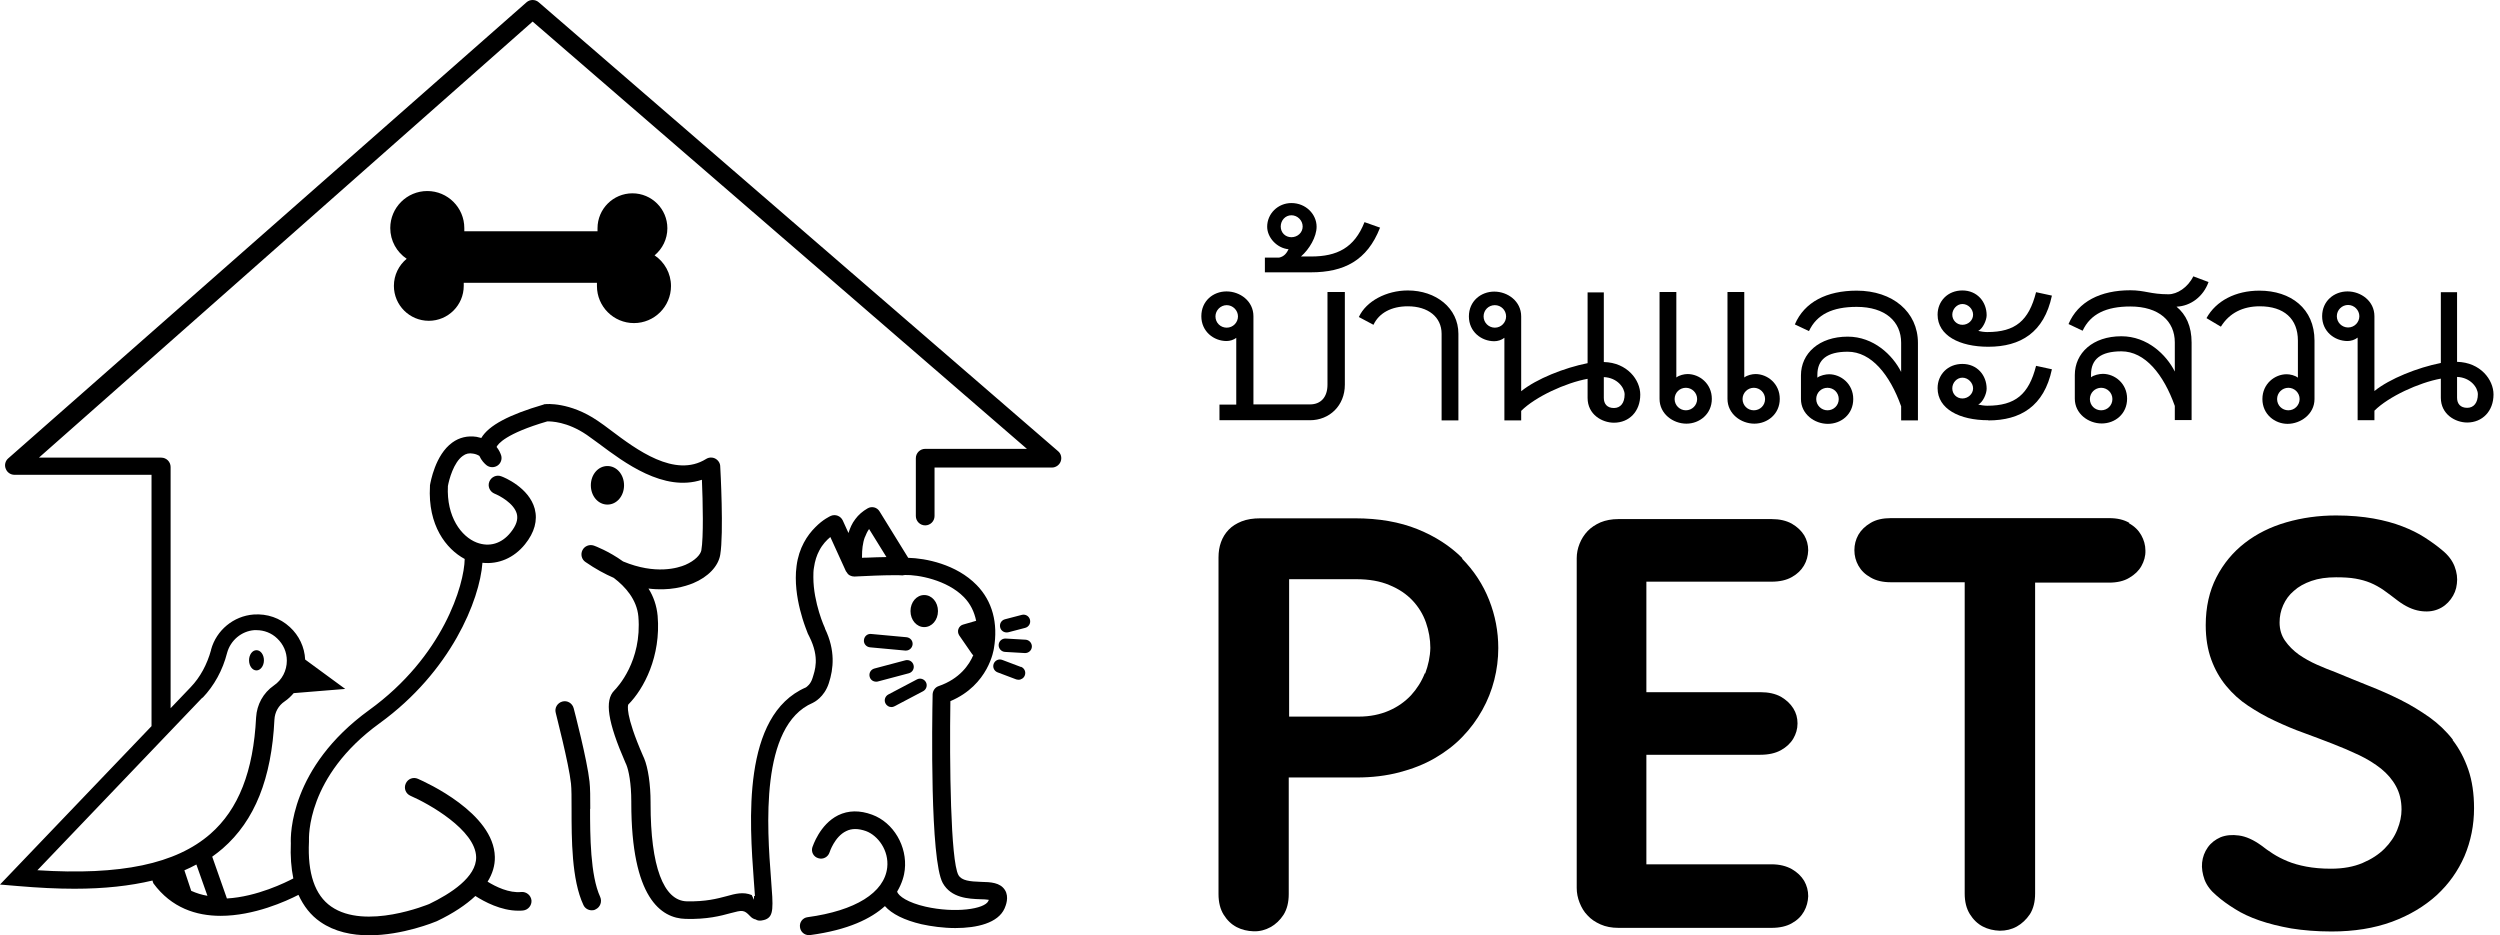 <svg width="131" height="49" viewBox="0 0 131 49" fill="none" xmlns="http://www.w3.org/2000/svg">
<path d="M33.22 16.93C34.29 16.93 35.16 16.06 35.16 14.99C35.16 14.32 34.82 13.73 34.3 13.38C34.71 13.04 34.97 12.53 34.97 11.96C34.97 10.95 34.15 10.13 33.14 10.13C32.13 10.13 31.31 10.95 31.31 11.96C31.31 12.01 31.31 12.07 31.31 12.12H24.33C24.33 12.06 24.33 12.01 24.33 11.95C24.33 10.88 23.46 10.01 22.39 10.01C21.32 10.01 20.45 10.88 20.45 11.95C20.45 12.62 20.79 13.21 21.31 13.56C20.9 13.9 20.64 14.41 20.64 14.98C20.64 15.99 21.46 16.81 22.47 16.81C23.48 16.81 24.3 15.99 24.3 14.98C24.3 14.93 24.3 14.87 24.3 14.82H31.28C31.28 14.88 31.28 14.93 31.28 14.99C31.28 16.06 32.15 16.93 33.22 16.93Z" fill="#000"/>
<path d="M30.93 42.39C30.93 41.78 30.93 41.29 30.89 40.95C30.77 39.83 30.09 37.22 30.06 37.11C29.99 36.85 29.73 36.69 29.47 36.76C29.21 36.83 29.05 37.09 29.12 37.35C29.12 37.38 29.81 40.01 29.92 41.06C29.95 41.34 29.95 41.83 29.95 42.39C29.95 43.96 29.95 46.1 30.57 47.42C30.65 47.6 30.83 47.7 31.01 47.7C31.08 47.7 31.15 47.69 31.21 47.65C31.45 47.54 31.56 47.25 31.45 47C30.93 45.87 30.92 43.77 30.92 42.38L30.93 42.39Z" fill="#000"/>
<path d="M31.83 26.44C32.32 26.44 32.7 25.99 32.7 25.43C32.7 24.87 32.32 24.42 31.83 24.42C31.34 24.42 30.96 24.87 30.96 25.43C30.96 25.99 31.34 26.44 31.83 26.44Z" fill="#000"/>
<path d="M28.23 0.12C28.05 -0.04 27.77 -0.04 27.59 0.12L0.43 24.02C0.28 24.15 0.22 24.37 0.3 24.56C0.37 24.75 0.55 24.88 0.76 24.88H7.94V38.05L0 46.35L0.95 46.43C2 46.52 2.99 46.57 3.9 46.57C5.47 46.57 6.81 46.42 7.99 46.14C8.01 46.19 8.01 46.24 8.04 46.29C8.99 47.58 10.29 47.99 11.56 47.99C13.31 47.99 15 47.22 15.64 46.89C15.91 47.48 16.28 47.96 16.79 48.31C17.54 48.83 18.45 49.01 19.34 49.01C21.1 49.01 22.77 48.32 22.89 48.27C23.75 47.86 24.42 47.41 24.91 46.95C25.38 47.25 26.25 47.72 27.16 47.72C27.24 47.72 27.33 47.72 27.41 47.71C27.68 47.68 27.87 47.44 27.85 47.18C27.82 46.91 27.58 46.72 27.32 46.74C26.68 46.81 25.97 46.46 25.55 46.2C25.81 45.78 25.94 45.35 25.93 44.9C25.88 42.6 22.31 40.99 21.9 40.81C21.65 40.7 21.37 40.81 21.26 41.06C21.15 41.31 21.26 41.59 21.51 41.7C22.46 42.11 24.92 43.49 24.95 44.91C24.97 45.96 23.61 46.83 22.49 47.37C22.46 47.38 19.15 48.76 17.35 47.5C16.5 46.91 16.11 45.76 16.19 44.1C16.19 44.08 16.19 44.06 16.19 44.05C16.19 43.91 16.04 40.69 19.89 37.9C23.63 35.19 25.14 31.44 25.28 29.49C26.12 29.58 26.93 29.24 27.51 28.52C28.01 27.9 28.18 27.27 28.02 26.66C27.72 25.55 26.42 25.01 26.27 24.96C26.02 24.86 25.74 24.99 25.64 25.24C25.54 25.49 25.67 25.77 25.92 25.87C26.17 25.97 26.93 26.37 27.08 26.92C27.16 27.22 27.05 27.54 26.75 27.91C26.28 28.49 25.64 28.68 24.98 28.43C24.17 28.12 23.39 27.08 23.47 25.47C23.53 25.13 23.77 24.23 24.25 23.89C24.41 23.77 24.58 23.73 24.79 23.77C24.93 23.79 25.04 23.84 25.12 23.89C25.22 24.12 25.39 24.3 25.51 24.39C25.68 24.51 25.91 24.51 26.08 24.39C26.25 24.27 26.32 24.05 26.26 23.86C26.22 23.74 26.15 23.58 26.02 23.42C26.09 23.27 26.49 22.72 28.68 22.08C28.86 22.08 29.71 22.08 30.75 22.79C30.94 22.92 31.16 23.09 31.4 23.26C32.7 24.23 34.78 25.8 36.78 25.14C36.83 26.32 36.87 28.16 36.75 28.84C36.71 29.05 36.44 29.37 35.91 29.6C35.53 29.76 34.36 30.13 32.65 29.42C31.9 28.88 31.18 28.61 31.12 28.59C30.89 28.51 30.63 28.61 30.52 28.83C30.41 29.05 30.48 29.32 30.68 29.45C31.2 29.81 31.7 30.08 32.16 30.28C32.77 30.74 33.37 31.42 33.45 32.3C33.65 34.65 32.34 36.03 32.19 36.18C31.67 36.7 31.84 37.83 32.77 39.96L32.82 40.07C32.94 40.36 33.08 41.03 33.08 42.01V42.07C33.08 47.04 34.63 48.12 35.93 48.15C37.06 48.18 37.77 47.99 38.28 47.85C38.89 47.69 38.98 47.66 39.3 48C39.4 48.11 39.5 48.16 39.6 48.18C39.77 48.3 40.04 48.21 40.12 48.18C40.55 48 40.52 47.57 40.4 46.03C40.2 43.43 39.8 38.02 42.59 36.83C42.65 36.8 43.19 36.54 43.43 35.8C43.68 35.04 43.78 34.08 43.23 32.94C43.23 32.94 43.23 32.93 43.23 32.92C43.23 32.92 43.07 32.58 42.92 32.08C42.77 31.58 42.62 30.92 42.62 30.25C42.62 30.08 42.62 29.91 42.65 29.75C42.7 29.39 42.8 29.09 42.93 28.85C43.1 28.52 43.32 28.3 43.51 28.14L44.33 29.94C44.33 29.94 44.34 29.95 44.35 29.96C44.39 30.03 44.44 30.1 44.51 30.14C44.52 30.14 44.53 30.15 44.55 30.16C44.61 30.19 44.68 30.21 44.76 30.21C44.77 30.21 44.78 30.21 44.79 30.21C44.79 30.21 44.87 30.21 45 30.2C45.39 30.18 46.26 30.14 46.84 30.14C47.03 30.14 47.2 30.14 47.29 30.15C47.33 30.15 47.37 30.13 47.42 30.13C48.09 30.11 49.62 30.38 50.51 31.29C50.85 31.64 51.05 32.05 51.15 32.53L50.46 32.73C50.35 32.76 50.26 32.85 50.22 32.96C50.18 33.07 50.2 33.19 50.26 33.29L50.95 34.29C50.95 34.29 50.98 34.31 51 34.33C50.79 34.83 50.29 35.57 49.19 35.95C49 36.01 48.88 36.19 48.87 36.38C48.84 37.82 48.73 45.06 49.4 46.27C49.84 47.06 50.76 47.1 51.38 47.12C51.51 47.12 51.69 47.13 51.81 47.15C51.81 47.17 51.8 47.19 51.79 47.21C51.6 47.64 50.05 47.86 48.5 47.51C47.58 47.3 47.08 46.96 47.01 46.72C47.28 46.27 47.38 45.86 47.41 45.58C47.55 44.35 46.82 43.1 45.7 42.69C45.05 42.45 44.45 42.46 43.92 42.72C42.95 43.2 42.59 44.35 42.57 44.39C42.49 44.64 42.63 44.9 42.88 44.97C43.13 45.05 43.39 44.91 43.47 44.66C43.47 44.66 43.73 43.84 44.34 43.55C44.64 43.4 44.98 43.41 45.38 43.55C46 43.78 46.59 44.56 46.49 45.46C46.34 46.78 44.82 47.72 42.32 48.06C42.06 48.09 41.88 48.33 41.92 48.59C41.95 48.83 42.15 49 42.38 49C42.4 49 42.42 49 42.44 49C44.46 48.73 45.65 48.13 46.37 47.48C46.73 47.89 47.39 48.22 48.29 48.43C48.79 48.54 49.43 48.63 50.06 48.63C51.19 48.63 52.3 48.37 52.64 47.6C52.7 47.46 52.89 47.01 52.66 46.64C52.41 46.24 51.9 46.22 51.41 46.21C50.82 46.19 50.39 46.15 50.22 45.85C49.81 45.1 49.75 40 49.8 36.74C51.81 35.89 52.07 34.04 52.08 33.98C52.31 32.65 52 31.5 51.18 30.66C50.11 29.56 48.49 29.25 47.59 29.23L46.09 26.8C45.96 26.58 45.68 26.51 45.46 26.64C45.2 26.79 44.98 26.98 44.82 27.2C44.64 27.43 44.54 27.68 44.46 27.93L44.16 27.27C44.05 27.04 43.78 26.93 43.54 27.03C43.5 27.05 43.13 27.21 42.72 27.63C42.51 27.84 42.3 28.1 42.12 28.44C41.94 28.78 41.8 29.18 41.74 29.66C41.71 29.87 41.7 30.08 41.7 30.28C41.7 31.09 41.88 31.85 42.05 32.41C42.16 32.77 42.27 33.04 42.33 33.2C42.33 33.2 42.36 33.26 42.38 33.3L42.41 33.36C42.97 34.48 42.69 35.15 42.58 35.52C42.48 35.86 42.27 35.99 42.23 36.02C38.85 37.48 39.28 43.11 39.5 46.14C39.52 46.41 39.54 46.71 39.56 46.96C39.54 46.96 39.52 46.95 39.51 46.94V47.15L39.39 46.9C38.95 46.72 38.53 46.83 38.07 46.96C37.58 47.09 36.98 47.25 35.99 47.23C34.76 47.2 34.09 45.38 34.09 42.12V42.05C34.09 41.1 33.96 40.23 33.75 39.73L33.7 39.62C32.73 37.4 32.91 36.95 32.92 36.92C33.74 36.1 34.64 34.39 34.46 32.27C34.41 31.73 34.24 31.25 33.98 30.84C35.09 30.98 35.9 30.73 36.32 30.56C37.11 30.23 37.64 29.67 37.74 29.07C37.93 27.95 37.75 24.58 37.74 24.44C37.74 24.27 37.63 24.11 37.48 24.03C37.33 23.95 37.14 23.96 37 24.05C35.36 25.07 33.34 23.55 32.01 22.55C31.76 22.36 31.53 22.19 31.32 22.05C29.85 21.05 28.61 21.17 28.56 21.18C28.53 21.18 28.5 21.18 28.48 21.2C26.67 21.73 25.61 22.29 25.22 22.95C25.14 22.93 25.06 22.91 24.97 22.89C24.51 22.82 24.07 22.92 23.7 23.19C22.8 23.84 22.56 25.27 22.53 25.43C22.53 25.45 22.53 25.46 22.53 25.48C22.41 27.53 23.38 28.77 24.35 29.29C24.33 30.63 23.23 34.4 19.34 37.21C15.19 40.22 15.22 43.78 15.24 44.18C15.21 44.87 15.26 45.49 15.37 46.03C14.99 46.23 13.47 46.99 11.89 47.08L11.12 44.89C11.31 44.75 11.5 44.61 11.67 44.46C13.35 43 14.23 40.79 14.38 37.71C14.4 37.32 14.59 36.97 14.92 36.75C15.1 36.63 15.25 36.48 15.39 36.32L18.09 36.1L15.99 34.56C15.96 33.91 15.67 33.3 15.19 32.86C14.67 32.38 14 32.15 13.29 32.2C12.24 32.28 11.34 33.02 11.06 34.04V34.06C10.85 34.82 10.49 35.49 9.99 36.01L8.94 37.11V24.47C8.94 24.2 8.72 23.98 8.45 23.98H2.04L27.91 1.13L53.81 23.52H48.48C48.21 23.52 47.99 23.74 47.99 24.01V27.04C47.99 27.31 48.21 27.53 48.48 27.53C48.75 27.53 48.97 27.31 48.97 27.04V24.5H55.12C55.32 24.5 55.51 24.37 55.58 24.18C55.65 23.99 55.6 23.77 55.44 23.64L28.23 0.12ZM45.32 28.15C45.38 27.99 45.45 27.85 45.54 27.72L46.45 29.19C46.12 29.19 45.76 29.21 45.45 29.22C45.35 29.22 45.25 29.22 45.17 29.23C45.17 29.19 45.17 29.16 45.17 29.12C45.17 28.83 45.2 28.46 45.32 28.14V28.15ZM9.65 45.61C9.87 45.52 10.08 45.41 10.29 45.3L10.87 46.94C10.57 46.89 10.29 46.8 10.02 46.68L9.66 45.6L9.65 45.61ZM10.62 36.56C11.22 35.93 11.67 35.12 11.9 34.21C12.08 33.55 12.66 33.07 13.32 33.02C13.36 33.02 13.4 33.02 13.44 33.02C13.84 33.02 14.23 33.17 14.52 33.45C14.85 33.76 15.03 34.17 15.03 34.62C15.03 35.14 14.78 35.63 14.35 35.92C13.79 36.31 13.46 36.92 13.42 37.59C13.28 40.41 12.5 42.41 11.02 43.7C9.22 45.27 6.33 45.88 1.96 45.6L10.6 36.56H10.62Z" fill="#000"/>
<path d="M13.44 35.13C13.65 35.13 13.83 34.89 13.83 34.6C13.83 34.31 13.66 34.07 13.44 34.07C13.22 34.07 13.05 34.31 13.05 34.6C13.05 34.89 13.22 35.13 13.44 35.13Z" fill="#000"/>
<path d="M49.15 32.02C49.15 31.55 48.83 31.18 48.43 31.18C48.03 31.18 47.71 31.55 47.71 32.02C47.71 32.49 48.03 32.86 48.43 32.86C48.83 32.86 49.15 32.49 49.15 32.02Z" fill="#000"/>
<path d="M47.87 34.85C47.82 34.66 47.63 34.55 47.44 34.6L45.82 35.03C45.63 35.08 45.52 35.27 45.57 35.46C45.61 35.62 45.75 35.72 45.91 35.72C45.94 35.72 45.97 35.72 46 35.71L47.62 35.28C47.81 35.23 47.92 35.04 47.87 34.85Z" fill="#000"/>
<path d="M46.71 37.05C46.76 37.05 46.82 37.04 46.87 37.01L48.37 36.22C48.54 36.13 48.61 35.92 48.52 35.75C48.43 35.58 48.22 35.51 48.05 35.6L46.55 36.39C46.38 36.48 46.31 36.69 46.4 36.86C46.46 36.98 46.58 37.05 46.71 37.05Z" fill="#000"/>
<path d="M45.65 33.22C45.45 33.2 45.29 33.34 45.27 33.54C45.25 33.73 45.39 33.9 45.59 33.92L47.44 34.09H47.47C47.65 34.09 47.8 33.95 47.82 33.77C47.84 33.58 47.7 33.41 47.5 33.39L45.65 33.22Z" fill="#000"/>
<path d="M52.75 33.14C52.75 33.14 52.81 33.14 52.84 33.13L53.72 32.9C53.91 32.85 54.02 32.66 53.97 32.47C53.92 32.28 53.73 32.17 53.54 32.22L52.66 32.45C52.47 32.5 52.36 32.69 52.41 32.88C52.45 33.04 52.59 33.14 52.75 33.14Z" fill="#000"/>
<path d="M53.5 34.95L52.52 34.58C52.34 34.51 52.14 34.6 52.07 34.78C52 34.96 52.09 35.16 52.27 35.23L53.25 35.6C53.25 35.6 53.33 35.62 53.37 35.62C53.51 35.62 53.65 35.53 53.7 35.39C53.77 35.21 53.68 35.01 53.5 34.94V34.95Z" fill="#000"/>
<path d="M53.74 33.52L52.7 33.46C52.5 33.45 52.34 33.6 52.33 33.79C52.32 33.98 52.47 34.15 52.66 34.16L53.7 34.22H53.72C53.9 34.22 54.06 34.08 54.07 33.89C54.08 33.7 53.93 33.53 53.74 33.52Z" fill="#000"/>
<path d="M104.19 22.03C105.87 22.03 107.11 21.29 107.52 19.35L106.69 19.17C106.31 20.67 105.6 21.26 104.13 21.26C103.98 21.26 103.78 21.23 103.66 21.2C103.9 21.08 104.1 20.64 104.1 20.37C104.1 19.66 103.6 19.07 102.83 19.07C102.06 19.07 101.53 19.63 101.53 20.34C101.53 21.43 102.68 22.02 104.18 22.02L104.19 22.03ZM102.83 19.79C103.13 19.79 103.39 20.06 103.39 20.35C103.39 20.64 103.13 20.88 102.83 20.88C102.53 20.88 102.3 20.65 102.3 20.35C102.3 20.05 102.54 19.79 102.83 19.79Z" fill="#000"/>
<path d="M91.93 22.2C92.61 22.2 93.26 21.7 93.26 20.9C93.26 20.1 92.61 19.6 91.99 19.6C91.81 19.6 91.55 19.66 91.4 19.78V15.3H90.52V20.9C90.52 21.69 91.23 22.2 91.93 22.2ZM91.9 20.32C92.22 20.32 92.49 20.58 92.49 20.91C92.49 21.24 92.23 21.5 91.9 21.5C91.57 21.5 91.31 21.24 91.31 20.91C91.31 20.58 91.58 20.32 91.9 20.32Z" fill="#000"/>
<path d="M116.38 17.11C116.82 16.4 117.53 16.05 118.41 16.05C119.68 16.05 120.41 16.7 120.41 17.85V19.79C120.26 19.67 120 19.61 119.82 19.61C119.2 19.61 118.55 20.11 118.55 20.91C118.55 21.71 119.2 22.21 119.87 22.21C120.54 22.21 121.28 21.71 121.28 20.91V17.85C121.28 16.17 120.04 15.23 118.39 15.23C117.15 15.23 116.12 15.76 115.62 16.67L116.36 17.11H116.38ZM120.5 20.91C120.5 21.23 120.24 21.5 119.91 21.5C119.58 21.5 119.32 21.24 119.32 20.91C119.32 20.58 119.59 20.32 119.91 20.32C120.23 20.32 120.5 20.58 120.5 20.91Z" fill="#000"/>
<path d="M104.19 18.17C105.87 18.17 107.11 17.43 107.52 15.49L106.69 15.31C106.31 16.81 105.6 17.4 104.13 17.4C103.98 17.4 103.78 17.37 103.66 17.34C103.9 17.22 104.1 16.78 104.1 16.52C104.1 15.81 103.6 15.22 102.83 15.22C102.06 15.22 101.53 15.78 101.53 16.49C101.53 17.58 102.68 18.17 104.18 18.17H104.19ZM102.83 15.93C103.13 15.93 103.39 16.19 103.39 16.49C103.39 16.79 103.13 17.02 102.83 17.02C102.53 17.02 102.3 16.78 102.3 16.49C102.3 16.2 102.54 15.93 102.83 15.93Z" fill="#000"/>
<path d="M128.75 18.96V15.31H127.9V19.02C126.69 19.26 125.22 19.84 124.42 20.49V16.57C124.42 15.77 123.71 15.27 123.01 15.27C122.31 15.27 121.68 15.77 121.68 16.57C121.68 17.37 122.33 17.87 123.01 17.87C123.19 17.87 123.39 17.81 123.54 17.69V22.02H124.42V21.52C125.16 20.78 126.75 20.05 127.9 19.84V20.84C127.9 21.72 128.67 22.14 129.28 22.14C130.07 22.14 130.66 21.55 130.66 20.67C130.66 19.9 129.98 18.99 128.75 18.96ZM123.04 17.16C122.72 17.16 122.45 16.9 122.45 16.57C122.45 16.24 122.72 15.98 123.04 15.98C123.36 15.98 123.63 16.25 123.63 16.57C123.63 16.89 123.37 17.16 123.04 17.16ZM129.28 21.37C128.93 21.37 128.75 21.16 128.75 20.84V19.75C129.46 19.78 129.84 20.31 129.84 20.66C129.84 21.1 129.63 21.37 129.28 21.37Z" fill="#000"/>
<path d="M88.37 22.2C89.05 22.2 89.7 21.7 89.7 20.9C89.7 20.1 89.05 19.6 88.43 19.6C88.25 19.6 87.99 19.66 87.84 19.78V15.3H86.96V20.9C86.96 21.69 87.67 22.2 88.37 22.2ZM88.34 20.32C88.66 20.32 88.93 20.58 88.93 20.91C88.93 21.24 88.66 21.5 88.34 21.5C88.02 21.5 87.75 21.24 87.75 20.91C87.75 20.58 88.01 20.32 88.34 20.32Z" fill="#000"/>
<path d="M64.78 17.7V21.2H63.9V22.02H68.64C69.67 22.02 70.47 21.25 70.47 20.16V15.3H69.56V20.16C69.56 20.81 69.21 21.19 68.65 21.19H65.68V16.57C65.68 15.77 64.97 15.27 64.27 15.27C63.57 15.27 62.95 15.77 62.95 16.57C62.95 17.37 63.6 17.87 64.27 17.87C64.45 17.87 64.65 17.81 64.8 17.69L64.78 17.7ZM63.69 16.58C63.69 16.26 63.96 15.99 64.28 15.99C64.6 15.99 64.87 16.26 64.87 16.58C64.87 16.9 64.61 17.17 64.28 17.17C63.95 17.17 63.69 16.91 63.69 16.58Z" fill="#000"/>
<path d="M72.32 11.93L71.5 11.64C70.97 12.99 70.06 13.44 68.7 13.44H68.17C68.61 13.06 68.99 12.41 68.99 11.88C68.99 11.23 68.43 10.64 67.67 10.64C66.96 10.64 66.4 11.2 66.4 11.88C66.4 12.44 66.9 13 67.52 13.06C67.43 13.24 67.31 13.44 67.02 13.5H66.28V14.27H68.69C70.43 14.27 71.64 13.65 72.31 11.94L72.32 11.93ZM67.67 12.43C67.35 12.43 67.11 12.19 67.11 11.87C67.11 11.55 67.35 11.28 67.67 11.28C67.99 11.28 68.26 11.55 68.26 11.87C68.26 12.19 67.99 12.43 67.67 12.43Z" fill="#000"/>
<path d="M83.19 20.85C83.19 21.73 83.96 22.15 84.57 22.15C85.37 22.15 85.95 21.56 85.95 20.68C85.95 19.91 85.27 19 84.04 18.97V15.32H83.19V19.03C81.98 19.27 80.51 19.85 79.71 20.5V16.58C79.71 15.78 79 15.28 78.3 15.28C77.6 15.28 76.97 15.78 76.97 16.58C76.97 17.38 77.62 17.88 78.3 17.88C78.48 17.88 78.68 17.82 78.83 17.7V22.03H79.71V21.53C80.45 20.79 82.04 20.06 83.19 19.85V20.85ZM84.04 19.76C84.75 19.79 85.13 20.32 85.13 20.67C85.13 21.11 84.92 21.38 84.57 21.38C84.22 21.38 84.04 21.17 84.04 20.85V19.76ZM78.33 17.17C78.01 17.17 77.74 16.91 77.74 16.58C77.74 16.25 78 15.99 78.33 15.99C78.66 15.99 78.92 16.26 78.92 16.58C78.92 16.9 78.66 17.17 78.33 17.17Z" fill="#000"/>
<path d="M95.85 19.61C95.67 19.61 95.38 19.67 95.23 19.79V19.64C95.23 18.85 95.73 18.43 96.82 18.43C98.06 18.43 99.03 19.64 99.62 21.29V22.03H100.5V17.97C100.5 16.35 99.18 15.23 97.29 15.23C95.73 15.23 94.55 15.82 94.05 17L94.79 17.35C95.2 16.47 96.03 16.08 97.29 16.08C98.79 16.08 99.62 16.85 99.62 17.96V19.49C99.18 18.61 98.18 17.64 96.82 17.64C95.32 17.64 94.37 18.52 94.37 19.67V20.91C94.37 21.7 95.08 22.21 95.78 22.21C96.48 22.21 97.11 21.71 97.11 20.91C97.11 20.11 96.46 19.61 95.84 19.61H95.85ZM95.76 21.5C95.44 21.5 95.17 21.24 95.17 20.91C95.17 20.58 95.43 20.32 95.76 20.32C96.09 20.32 96.35 20.58 96.35 20.91C96.35 21.24 96.09 21.5 95.76 21.5Z" fill="#000"/>
<path d="M71.2 16.61L71.97 17.02C72.26 16.4 72.91 16.05 73.77 16.05C74.83 16.05 75.54 16.61 75.54 17.49V22.03H76.42V17.49C76.42 16.14 75.24 15.22 73.77 15.22C72.65 15.22 71.59 15.78 71.21 16.6L71.2 16.61Z" fill="#000"/>
<path d="M115.73 14.78L114.93 14.48C114.64 15.07 114.08 15.42 113.63 15.42C112.69 15.42 112.39 15.21 111.63 15.21C110.07 15.21 108.89 15.8 108.39 16.98L109.13 17.33C109.54 16.45 110.37 16.06 111.63 16.06C113.13 16.06 113.96 16.83 113.96 17.94V19.47C113.52 18.59 112.52 17.62 111.16 17.62C109.66 17.62 108.72 18.5 108.72 19.65V20.89C108.72 21.68 109.43 22.19 110.13 22.19C110.83 22.19 111.46 21.69 111.46 20.89C111.46 20.09 110.81 19.59 110.19 19.59C110.01 19.59 109.72 19.65 109.57 19.77V19.62C109.57 18.83 110.07 18.41 111.16 18.41C112.4 18.41 113.37 19.62 113.96 21.27V22.01H114.84V17.95C114.84 17.1 114.55 16.48 114.05 16.07C114.79 16.04 115.46 15.54 115.73 14.77V14.78ZM110.1 20.32C110.42 20.32 110.69 20.58 110.69 20.91C110.69 21.24 110.43 21.5 110.1 21.5C109.77 21.5 109.51 21.24 109.51 20.91C109.51 20.58 109.78 20.32 110.1 20.32Z" fill="#000"/>
<path d="M76.63 29.25C76 28.62 75.22 28.11 74.28 27.73C73.34 27.35 72.25 27.16 71.01 27.16H66.04C65.66 27.16 65.34 27.21 65.06 27.32C64.79 27.43 64.56 27.57 64.38 27.76C64.2 27.95 64.07 28.16 63.98 28.41C63.89 28.66 63.85 28.92 63.85 29.21V46.85C63.85 47.28 63.94 47.64 64.12 47.93C64.3 48.22 64.53 48.44 64.8 48.58C65.07 48.72 65.37 48.79 65.69 48.8C66.01 48.81 66.31 48.73 66.58 48.58C66.85 48.43 67.08 48.21 67.26 47.93C67.44 47.64 67.53 47.28 67.53 46.85V40.74H71.09C71.9 40.74 72.64 40.65 73.33 40.47C74.01 40.29 74.63 40.05 75.18 39.73C75.73 39.41 76.22 39.04 76.63 38.61C77.05 38.18 77.39 37.71 77.67 37.21C77.95 36.71 78.16 36.18 78.3 35.63C78.44 35.08 78.51 34.52 78.51 33.96C78.51 33.09 78.35 32.25 78.03 31.44C77.71 30.63 77.24 29.91 76.61 29.27L76.63 29.25ZM74.66 35.28C74.49 35.71 74.25 36.09 73.94 36.43C73.62 36.77 73.24 37.04 72.78 37.24C72.32 37.44 71.79 37.55 71.2 37.55H67.55V30.35H71.07C71.74 30.35 72.32 30.45 72.81 30.66C73.3 30.86 73.7 31.13 74.02 31.47C74.33 31.8 74.57 32.19 74.72 32.62C74.87 33.05 74.95 33.5 74.95 33.95C74.94 34.41 74.84 34.86 74.68 35.29L74.66 35.28Z" fill="#000"/>
<path d="M92.83 30.48C93.25 30.48 93.61 30.4 93.89 30.24C94.18 30.08 94.39 29.87 94.53 29.63C94.67 29.39 94.74 29.13 94.75 28.84C94.75 28.55 94.68 28.29 94.54 28.05C94.39 27.81 94.18 27.61 93.89 27.44C93.6 27.28 93.25 27.2 92.83 27.2H84.81C84.45 27.2 84.14 27.26 83.87 27.37C83.6 27.49 83.37 27.64 83.19 27.83C83.01 28.02 82.87 28.24 82.77 28.49C82.67 28.74 82.62 28.99 82.62 29.25V46.53C82.62 46.79 82.67 47.05 82.77 47.3C82.87 47.55 83 47.78 83.19 47.97C83.37 48.17 83.6 48.32 83.87 48.44C84.14 48.56 84.45 48.62 84.81 48.62H92.83C93.25 48.62 93.61 48.54 93.89 48.38C94.18 48.22 94.39 48.01 94.53 47.76C94.67 47.51 94.74 47.24 94.75 46.96C94.75 46.67 94.68 46.41 94.54 46.16C94.39 45.91 94.18 45.71 93.89 45.54C93.6 45.38 93.25 45.29 92.83 45.29H86.27V39.55H92.24C92.67 39.55 93.03 39.47 93.32 39.31C93.61 39.15 93.83 38.94 93.97 38.7C94.11 38.46 94.19 38.2 94.19 37.91C94.19 37.62 94.12 37.36 93.97 37.12C93.82 36.88 93.61 36.68 93.32 36.51C93.03 36.35 92.67 36.27 92.24 36.27H86.27V30.48H92.83Z" fill="#000"/>
<path d="M111.58 27.4C111.29 27.23 110.94 27.15 110.52 27.15H99.08C98.66 27.15 98.3 27.23 98.02 27.4C97.73 27.57 97.52 27.78 97.38 28.02C97.24 28.27 97.17 28.54 97.17 28.83C97.17 29.12 97.24 29.39 97.38 29.64C97.52 29.89 97.73 30.1 98.02 30.26C98.31 30.43 98.66 30.51 99.08 30.51H102.95V46.82C102.95 47.25 103.04 47.61 103.22 47.9C103.4 48.19 103.63 48.41 103.9 48.55C104.17 48.69 104.47 48.76 104.79 48.77C105.11 48.77 105.41 48.7 105.68 48.55C105.95 48.4 106.18 48.18 106.37 47.9C106.55 47.61 106.64 47.25 106.64 46.82V30.53H110.51C110.93 30.53 111.29 30.45 111.57 30.28C111.86 30.11 112.07 29.91 112.21 29.66C112.35 29.41 112.43 29.14 112.42 28.85C112.42 28.56 112.34 28.29 112.2 28.04C112.06 27.79 111.85 27.58 111.56 27.42L111.58 27.4Z" fill="#000"/>
<path d="M128.53 38.76C128.18 38.31 127.77 37.92 127.31 37.59C126.84 37.26 126.34 36.95 125.8 36.68C125.26 36.41 124.7 36.16 124.11 35.93C123.53 35.7 122.95 35.46 122.37 35.22C122.07 35.11 121.75 34.98 121.41 34.83C121.07 34.68 120.75 34.5 120.46 34.3C120.17 34.09 119.93 33.85 119.74 33.58C119.55 33.31 119.45 32.99 119.45 32.62C119.45 32.3 119.51 32 119.64 31.71C119.77 31.42 119.95 31.17 120.2 30.96C120.44 30.74 120.75 30.57 121.12 30.44C121.49 30.31 121.92 30.25 122.41 30.25C122.81 30.25 123.15 30.27 123.43 30.32C123.71 30.37 123.97 30.44 124.21 30.54C124.45 30.64 124.68 30.77 124.9 30.92C125.12 31.08 125.37 31.26 125.65 31.48C126.05 31.78 126.43 31.95 126.79 32.01C127.15 32.07 127.47 32.04 127.74 31.93C128.02 31.82 128.24 31.64 128.42 31.4C128.6 31.16 128.71 30.89 128.74 30.59C128.78 30.3 128.74 29.99 128.62 29.68C128.5 29.37 128.29 29.09 127.97 28.83C127.7 28.6 127.39 28.38 127.05 28.16C126.71 27.94 126.32 27.75 125.88 27.58C125.44 27.41 124.93 27.27 124.37 27.17C123.8 27.07 123.15 27.01 122.41 27.01C121.5 27.01 120.63 27.13 119.8 27.37C118.97 27.61 118.25 27.97 117.63 28.45C117.01 28.93 116.51 29.53 116.14 30.25C115.77 30.97 115.58 31.81 115.58 32.76C115.58 33.44 115.68 34.04 115.87 34.56C116.06 35.08 116.32 35.54 116.65 35.94C116.98 36.34 117.36 36.69 117.8 36.98C118.24 37.27 118.7 37.54 119.2 37.77C119.69 38 120.2 38.22 120.71 38.4C121.23 38.59 121.73 38.78 122.22 38.97C122.71 39.16 123.18 39.36 123.62 39.57C124.06 39.78 124.44 40.02 124.77 40.28C125.1 40.55 125.36 40.85 125.55 41.2C125.74 41.55 125.84 41.95 125.84 42.42C125.84 42.75 125.77 43.1 125.62 43.47C125.48 43.83 125.25 44.17 124.95 44.47C124.65 44.77 124.27 45.02 123.8 45.22C123.33 45.42 122.78 45.52 122.14 45.52C121.65 45.52 121.22 45.48 120.85 45.41C120.48 45.34 120.16 45.25 119.87 45.13C119.58 45.01 119.33 44.88 119.11 44.74C118.89 44.6 118.68 44.45 118.49 44.3C118.07 44 117.69 43.83 117.32 43.78C116.96 43.73 116.64 43.76 116.36 43.87C116.09 43.99 115.86 44.16 115.69 44.4C115.52 44.64 115.42 44.91 115.39 45.2C115.36 45.49 115.41 45.79 115.52 46.1C115.64 46.41 115.85 46.68 116.15 46.93C116.42 47.17 116.74 47.4 117.11 47.63C117.47 47.86 117.9 48.06 118.39 48.23C118.88 48.4 119.44 48.54 120.06 48.65C120.68 48.75 121.39 48.81 122.17 48.81C123.36 48.81 124.41 48.64 125.34 48.3C126.26 47.96 127.04 47.49 127.68 46.91C128.32 46.32 128.8 45.64 129.14 44.86C129.47 44.08 129.64 43.24 129.64 42.35C129.64 41.59 129.54 40.91 129.34 40.33C129.14 39.75 128.87 39.23 128.52 38.78L128.53 38.76Z" fill="#000"/>
</svg>
